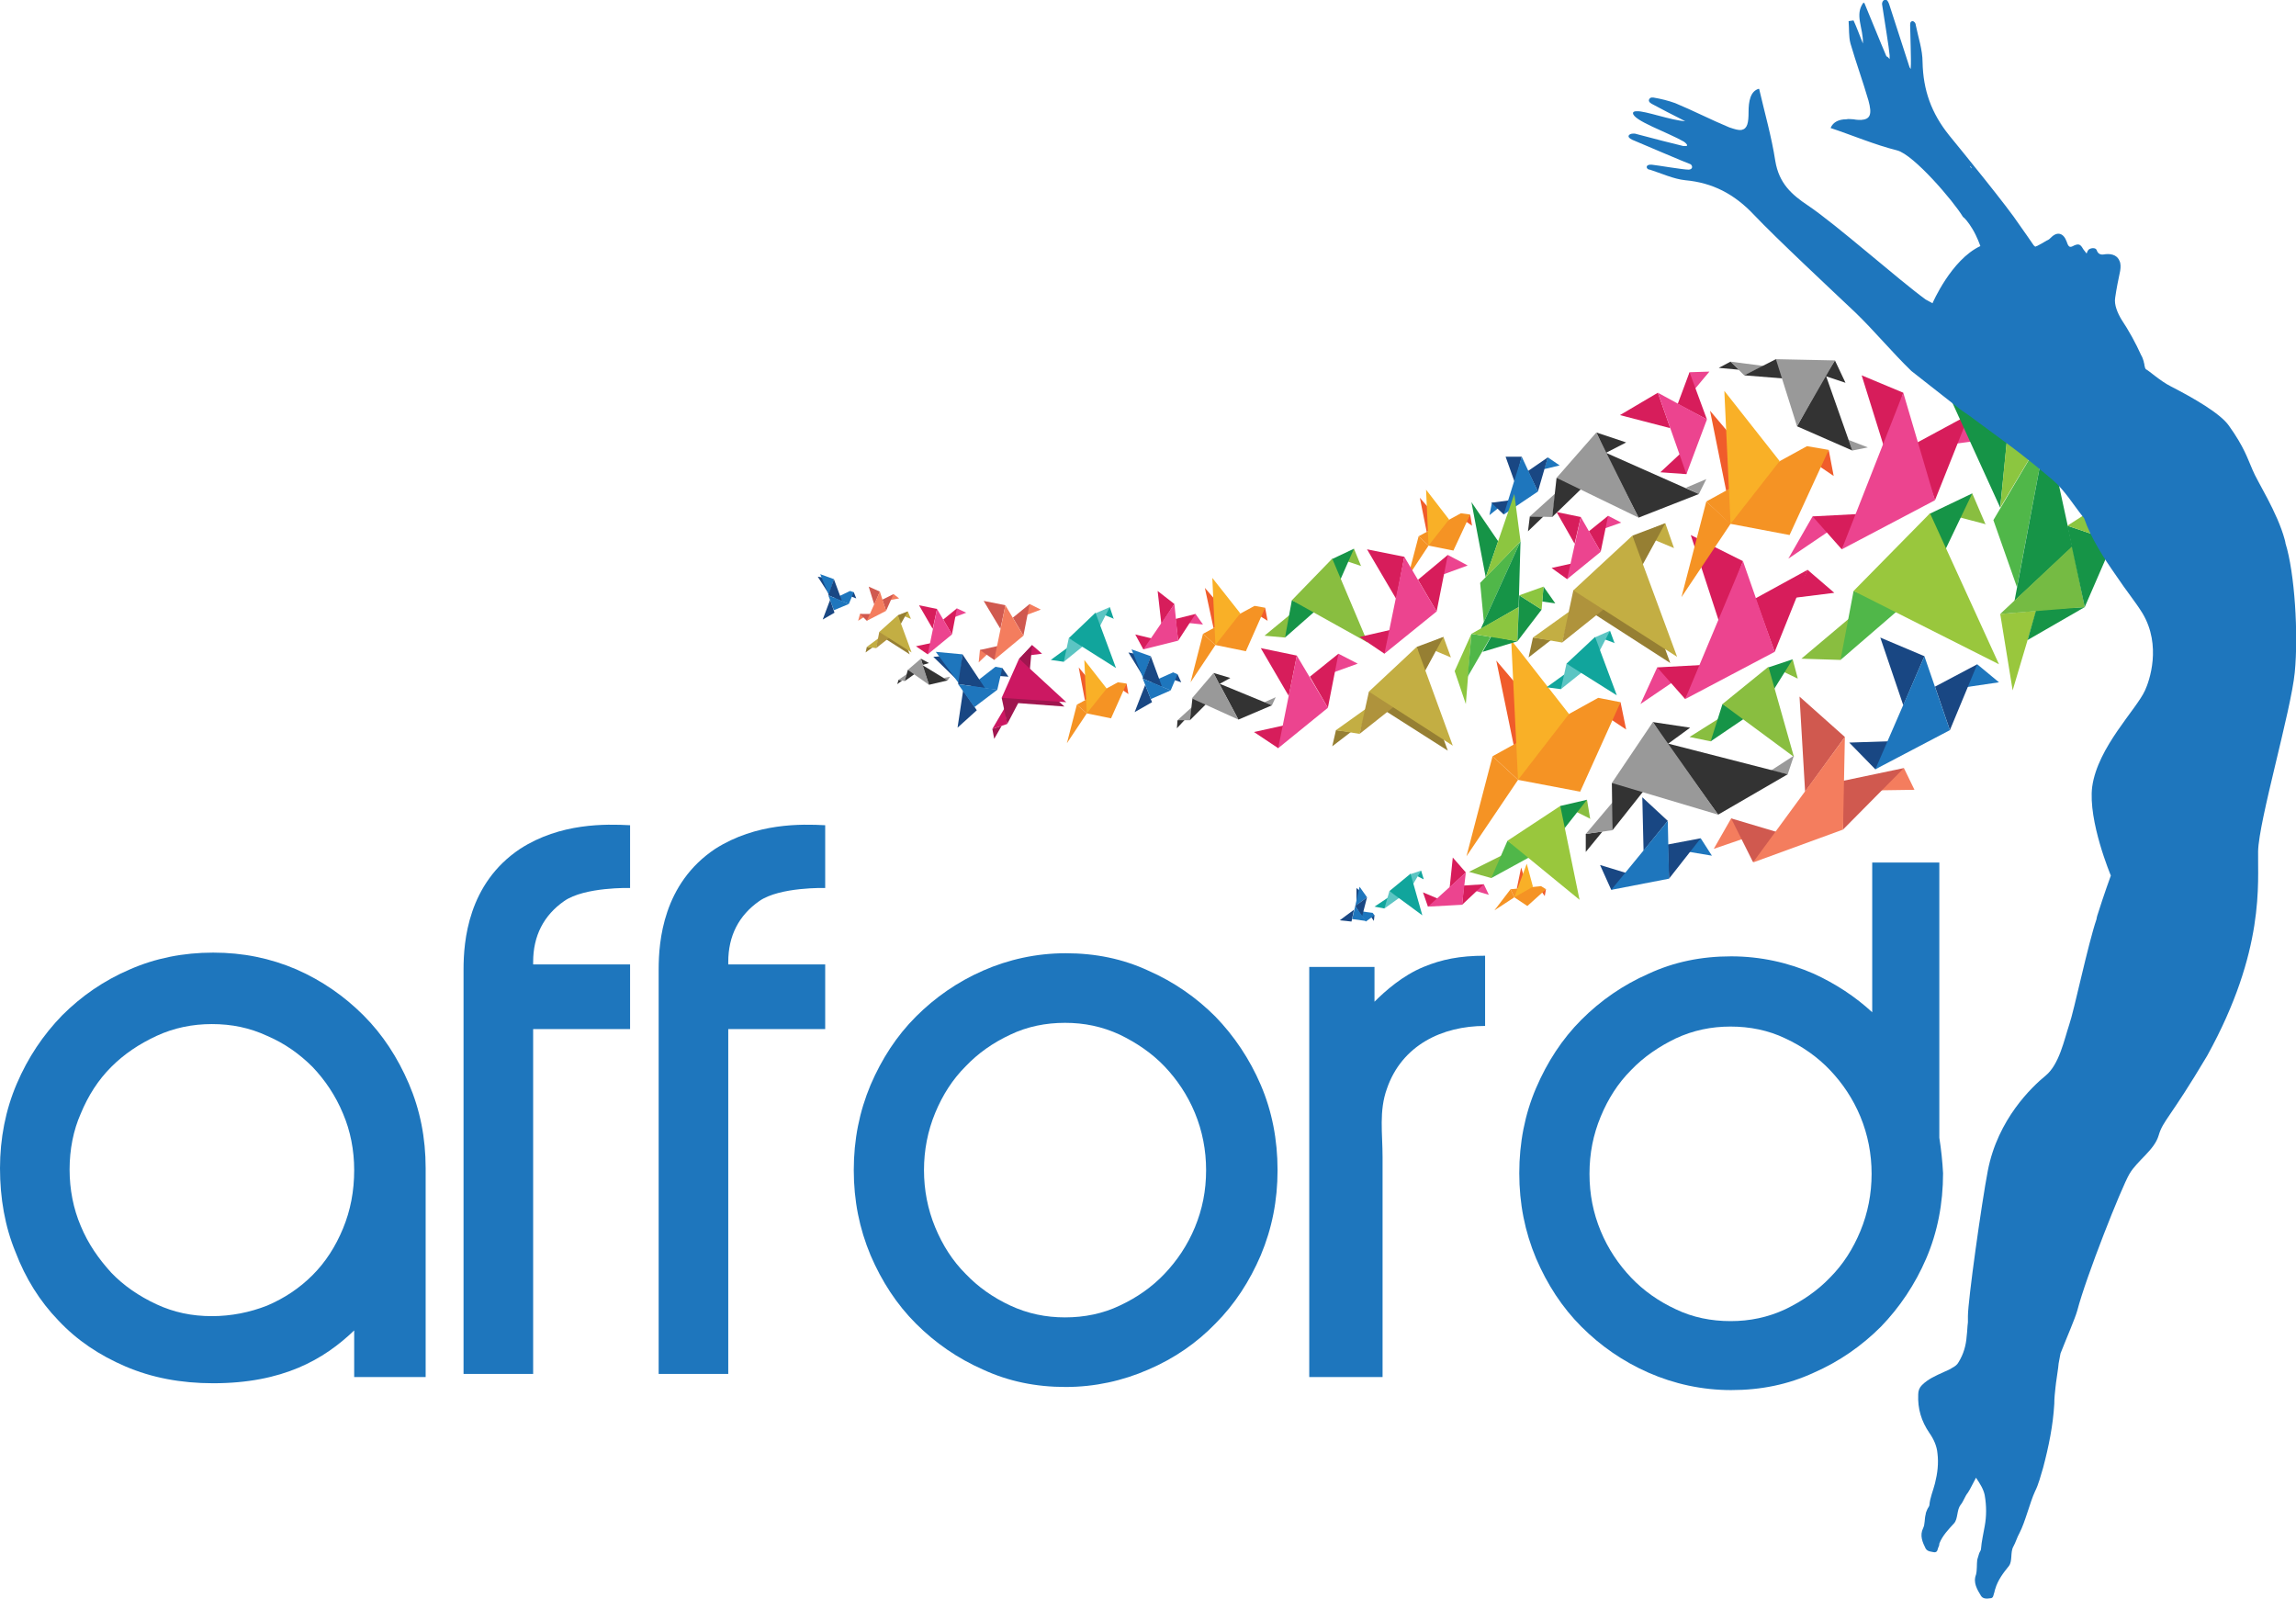 <?xml version="1.0" encoding="utf-8"?>
<!-- Generator: Adobe Illustrator 19.2.1, SVG Export Plug-In . SVG Version: 6.00 Build 0)  -->
<svg version="1.1" id="Layer_1" xmlns="http://www.w3.org/2000/svg" xmlns:xlink="http://www.w3.org/1999/xlink" x="0px" y="0px"
	 viewBox="0 0 369.5 257.3" style="enable-background:new 0 0 369.5 257.3;" xml:space="preserve">
<style type="text/css">
	.st0{fill:#1E76BD;}
	.st1{fill:#EC448F;}
	.st2{fill:#D71D5B;}
	.st3{fill:#194783;}
	.st4{fill:#F05C2B;}
	.st5{fill:#F59324;}
	.st6{fill:none;}
	.st7{fill:#F9B027;}
	.st8{fill:#89BE40;}
	.st9{fill:#169447;}
	.st10{fill:#50B749;}
	.st11{fill:#99C73D;}
	.st12{fill:#11A59C;}
	.st13{fill:#5CC5C3;}
	.st14{fill:#75BB43;}
	.st15{fill:#8CC640;}
	.st16{fill:#999999;}
	.st17{fill:#333333;}
	.st18{fill:#A0164F;}
	.st19{fill:#CC1862;}
	.st20{fill:#967F33;}
	.st21{fill:#C3AE43;}
	.st22{fill:#AF933C;}
	.st23{fill:#F47D5E;}
	.st24{fill:#D0594F;}
	.st25{fill:none;stroke:#5DAA46;stroke-width:1.038;}
</style>
<g>
	<path class="st0" d="M0,188c0-4.8,0.9-9.4,2.7-13.6c1.8-4.2,4.2-7.8,7.3-11c3.1-3.1,6.7-5.6,10.9-7.4c4.1-1.8,8.6-2.7,13.4-2.7
		s9.2,0.9,13.4,2.7c4.1,1.8,7.7,4.3,10.8,7.4c3.1,3.1,5.5,6.8,7.3,11s2.7,8.7,2.7,13.6v33.6H57v-7.5c-4.9,4.7-11.5,8.5-22.7,8.5
		c-5.2,0-9.9-0.9-14.1-2.7c-4.2-1.8-7.8-4.2-10.8-7.4c-3-3.1-5.3-6.8-6.9-11C0.8,197.4,0,192.8,0,188z M11.2,188.2
		c0,3.2,0.6,6.3,1.8,9.1c1.2,2.9,2.9,5.3,4.9,7.5c2,2.1,4.5,3.8,7.3,5.1s5.7,1.9,8.9,1.9c3.1,0,6.1-0.6,8.9-1.7
		c2.8-1.2,5.2-2.8,7.3-4.9c2.1-2.1,3.7-4.6,4.9-7.5s1.8-6,1.8-9.4c0-3.2-0.6-6.3-1.8-9.1c-1.2-2.9-2.9-5.4-4.9-7.5
		c-2.1-2.1-4.5-3.8-7.3-5c-2.8-1.3-5.7-1.9-8.9-1.9c-3.1,0-6.1,0.6-8.9,1.9c-2.8,1.3-5.2,2.9-7.3,5c-2.1,2.1-3.7,4.6-4.9,7.5
		C11.8,181.9,11.2,185,11.2,188.2z"/>
	<path class="st0" d="M137.4,188.3c0-4.9,0.9-9.4,2.7-13.7c1.8-4.2,4.2-7.9,7.3-11s6.7-5.6,10.8-7.4c4.1-1.8,8.6-2.8,13.3-2.8
		c4.8,0,9.2,0.9,13.3,2.8c4.1,1.8,7.7,4.3,10.8,7.4c3,3.1,5.5,6.8,7.3,11s2.7,8.8,2.7,13.7s-0.9,9.4-2.7,13.7
		c-1.8,4.2-4.2,7.9-7.3,11c-3,3.1-6.6,5.6-10.8,7.4c-4.1,1.8-8.6,2.8-13.3,2.8c-4.8,0-9.2-0.9-13.3-2.8c-4.1-1.8-7.7-4.3-10.8-7.4
		s-5.5-6.8-7.3-11C138.3,197.7,137.4,193.2,137.4,188.3z M148.7,188.3c0,3.2,0.6,6.3,1.8,9.2s2.8,5.4,4.9,7.5c2,2.1,4.4,3.8,7.2,5.1
		s5.7,1.9,8.8,1.9s6.1-0.6,8.8-1.9c2.8-1.3,5.2-3,7.2-5.1s3.7-4.6,4.9-7.5c1.2-2.9,1.8-5.9,1.8-9.2c0-3.2-0.6-6.3-1.8-9.2
		c-1.2-2.9-2.9-5.4-4.9-7.5s-4.5-3.8-7.2-5.1c-2.8-1.3-5.7-1.9-8.8-1.9s-6.1,0.6-8.8,1.9c-2.8,1.3-5.2,3-7.2,5.1
		c-2.1,2.1-3.7,4.6-4.9,7.5S148.7,185.1,148.7,188.3z"/>
	<path class="st0" d="M210.6,155.6h10.6v5.6c1.7-1.7,4.5-4.2,7.9-5.6c2.9-1.2,5.8-1.8,9.9-1.8v11.3c-6.9,0-13.4,3.1-15.8,10.1
		c-1.3,3.6-0.7,7.2-0.7,11v35.4h-11.8v-66H210.6z"/>
	<path class="st0" d="M312.1,183.1v-44.3h-10.8v24.1c-2.7-2.5-5.9-4.6-9.4-6.2c-4.1-1.8-8.6-2.8-13.3-2.8c-4.8,0-9.2,0.9-13.3,2.8
		c-4.1,1.8-7.7,4.3-10.8,7.4c-3.1,3.1-5.5,6.8-7.3,11s-2.7,8.8-2.7,13.7s0.9,9.4,2.7,13.7c1.8,4.2,4.2,7.9,7.3,11
		c3.1,3.1,6.7,5.6,10.8,7.4s8.6,2.8,13.3,2.8c4.8,0,9.2-0.9,13.3-2.8c4.1-1.8,7.7-4.3,10.8-7.4c3-3.1,5.5-6.8,7.3-11
		s2.7-8.8,2.7-13.7C312.6,186.9,312.4,185,312.1,183.1z M299.4,198.1c-1.2,2.9-2.8,5.4-4.9,7.5c-2,2.1-4.5,3.8-7.2,5.1
		c-2.8,1.3-5.7,1.9-8.8,1.9s-6.1-0.6-8.8-1.9c-2.8-1.3-5.2-3-7.2-5.1s-3.7-4.6-4.9-7.5c-1.2-2.9-1.8-5.9-1.8-9.2s0.6-6.3,1.8-9.2
		s2.8-5.4,4.9-7.5c2-2.1,4.5-3.8,7.2-5.1c2.8-1.3,5.7-1.9,8.8-1.9c3.1,0,6.1,0.6,8.8,1.9c2.8,1.3,5.2,3,7.2,5.1s3.7,4.6,4.9,7.5
		s1.8,6,1.8,9.2S300.6,195.2,299.4,198.1z"/>
	<path class="st0" d="M101.4,132.8v10.1c0,0-7.3-0.2-10.6,2.1s-5,5.6-5,9.8v0.4h15.6v10.4H85.8v55.5H74.6c0,0,0-60.6,0-65.1
		s0.7-13.8,9.1-19.4C90.2,132.4,97.5,132.6,101.4,132.8z"/>
	<path class="st0" d="M132.8,132.8v10.1c0,0-7.3-0.2-10.6,2.1s-5,5.6-5,9.8v0.4h15.6v10.4h-15.6v55.5H106c0,0,0-60.6,0-65.1
		s0.7-13.8,9.1-19.4C121.7,132.4,129,132.6,132.8,132.8z"/>
</g>
<g>
	<g>
		<g>
			<path class="st1" d="M264,113.3l2.7-5.9l1.9,1l0.3,0.1l0.4,0.5l0.1,0.2c0,0.1,0,0.4,0,0.4l-0.1,0.1L264,113.3z"/>
			<polygon class="st2" points="290.9,91.7 295.2,95.4 288.8,96.2 			"/>
			<polygon class="st2" points="285.6,104.9 290.9,91.7 282.5,96.3 			"/>
			<polygon class="st2" points="271.2,112.5 266.7,107.4 274.1,107 273.7,108.2 			"/>
			<polygon class="st2" points="272.1,86.1 276.8,100.5 280.5,90.3 			"/>
			<polygon class="st1" points="271.2,112.5 285.6,104.9 280.5,90.3 			"/>
		</g>
		<g>
			<path class="st0" d="M239.7,82.9l0.4-2l0.8,0.3h0.1l0.2,0.2v0.1v0.2l0,0L239.7,82.9z"/>
			<polygon class="st0" points="249.1,73.6 251,74.9 248.5,75.5 			"/>
			<polygon class="st3" points="247.5,79.1 249.1,73.6 245.9,75.8 			"/>
			<polygon class="st3" points="242,82.8 240,80.9 243,80.5 242.9,81 			"/>
			<polygon class="st3" points="242.3,73.5 243.8,77.7 244.9,73.5 			"/>
			<polygon class="st0" points="242,82.8 247.5,79.1 244.9,73.5 			"/>
		</g>
		<g>
			<path class="st1" d="M287.8,89.9l3.9-6.8l2,1.1l0.3,0.1l0.4,0.5l0.1,0.2c0,0.1,0,0.4,0,0.4l-0.2,0.1L287.8,89.9z"/>
			<polygon class="st1" points="316.9,66.7 321.4,70.5 314.7,71.4 			"/>
			<polygon class="st2" points="311.4,80.5 316.9,66.7 308.2,71.4 			"/>
			<polygon class="st2" points="296.4,88.4 291.7,83.1 299.4,82.7 299,84 			"/>
			<polygon class="st2" points="299.6,60.4 303.5,72.9 306.3,63.2 			"/>
			<polygon class="st1" points="296.4,88.4 311.4,80.5 306.3,63.2 			"/>
		</g>
		<g>
			<polygon class="st4" points="173.6,107.4 174.6,112.7 176.9,111.4 			"/>
			<polygon class="st4" points="181.3,110 181.6,111.7 180.6,111 			"/>
			<polygon class="st5" points="179.9,109.8 173.3,113.4 174.9,114.8 174.9,114.8 178.8,115.6 181.3,110 			"/>
			<path class="st6" d="M174.9,114.8"/>
			<polygon class="st7" points="178.1,110.8 174.5,106.2 174.9,114.8 			"/>
			<polyline class="st5" points="174.9,114.8 171.7,119.6 173.3,113.4 			"/>
		</g>
		<g>
			<polygon class="st4" points="193.9,94.6 195.3,101.1 198.2,99.6 			"/>
			<polygon class="st4" points="203.6,97.8 204,99.9 202.7,99.1 			"/>
			<polygon class="st5" points="201.9,97.5 193.6,102 195.6,103.8 195.6,103.8 200.5,104.8 203.6,97.8 			"/>
			<path class="st6" d="M195.6,103.8"/>
			<polygon class="st7" points="199.6,98.7 195.1,93 195.6,103.8 			"/>
			<polyline class="st5" points="195.6,103.8 191.6,109.8 193.6,102 			"/>
		</g>
		<g>
			<polygon class="st4" points="244.8,139.6 244.1,143 245.8,142.8 			"/>
			<polygon class="st4" points="248.8,143.1 248.6,144.2 248.1,143.5 			"/>
			<polygon class="st5" points="248,142.6 243.1,143.1 243.7,144.4 243.7,144.4 245.8,145.8 248.8,143.1 			"/>
			<path class="st6" d="M243.7,144.4"/>
			<polygon class="st7" points="246.7,142.7 245.7,139 243.7,144.4 			"/>
			<polyline class="st5" points="243.7,144.4 240.5,146.5 243.1,143.1 			"/>
		</g>
		<g>
			<polygon class="st4" points="228.5,80.1 229.6,85.6 232.1,84.3 			"/>
			<polygon class="st4" points="236.6,82.8 236.9,84.6 235.9,83.9 			"/>
			<polygon class="st5" points="235.1,82.6 228.3,86.3 229.9,87.8 229.9,87.8 233.9,88.6 236.6,82.8 			"/>
			<path class="st6" d="M229.9,87.8"/>
			<polygon class="st7" points="233.2,83.6 229.5,78.8 229.9,87.8 			"/>
			<polyline class="st5" points="229.9,87.8 226.6,92.8 228.3,86.3 			"/>
		</g>
		<g>
			<polygon class="st4" points="240.8,106.3 243.6,119.9 249.6,116.7 			"/>
			<polygon class="st4" points="260.8,113 261.7,117.4 259,115.6 			"/>
			<polygon class="st5" points="257.2,112.3 240.2,121.7 244.2,125.4 244.3,125.5 254.3,127.4 260.8,113 			"/>
			<path class="st6" d="M244.2,125.4"/>
			<polygon class="st7" points="252.5,114.9 243.2,103 244.3,125.5 			"/>
			<polyline class="st5" points="244.3,125.5 236,137.8 240.2,121.7 			"/>
		</g>
		<g>
			<polygon class="st4" points="275.2,66.1 277.8,79 283.5,75.9 			"/>
			<polygon class="st4" points="294.3,72.4 295.1,76.6 292.6,74.9 			"/>
			<polygon class="st5" points="290.8,71.8 274.6,80.7 278.4,84.3 278.5,84.3 288,86.1 294.3,72.4 			"/>
			<path class="st6" d="M278.4,84.3"/>
			<polygon class="st7" points="286.4,74.2 277.5,62.9 278.5,84.3 			"/>
			<polyline class="st5" points="278.5,84.3 270.6,96.1 274.6,80.7 			"/>
		</g>
		<g>
			<polygon class="st8" points="207.5,99 203.5,102.3 206.8,102.6 208.3,99 			"/>
			<polyline class="st8" points="219.1,91.1 216.4,90.2 217.9,88.3 219,91 			"/>
			<polygon class="st9" points="206.8,102.6 211.8,98.2 207.9,96.6 			"/>
			<polygon class="st9" points="215.7,93.3 217.9,88.3 214.3,90 214.4,92.7 			"/>
			<polygon class="st8" points="220.1,103.4 207.9,96.6 214.4,89.9 			"/>
		</g>
		<g>
			<polygon class="st8" points="276.5,115.7 271.9,118.6 275.3,119.3 277.3,115.8 			"/>
			<polyline class="st8" points="289.3,109.2 286.6,107.9 288.5,106.1 289.3,109.1 			"/>
			<polygon class="st9" points="275.3,119.3 280.9,115.5 277.2,113.3 			"/>
			<polygon class="st9" points="285.5,110.9 288.5,106.1 284.6,107.4 284.3,110.1 			"/>
			<polygon class="st8" points="288.7,121.8 277.2,113.3 284.6,107.3 			"/>
		</g>
		<g>
			<polygon class="st8" points="297.5,99.6 289.9,106 296.2,106.2 299.1,99.6 			"/>
			<polyline class="st8" points="319.7,84.4 314.4,83 317.4,79.4 319.5,84.3 			"/>
			<polygon class="st10" points="296.2,106.2 305.7,98 298.3,95.1 			"/>
			<polygon class="st9" points="313,88.6 317.4,79.4 310.5,82.7 310.6,87.6 			"/>
			<polygon class="st11" points="321.7,106.9 298.3,95.1 310.6,82.6 			"/>
		</g>
		<g>
			<polygon class="st8" points="241.6,137.7 236.4,140.3 240,141.3 242.4,137.9 			"/>
			<polyline class="st8" points="256,131.8 253.2,130.4 255.4,128.7 255.9,131.7 			"/>
			<polygon class="st10" points="240,141.3 246.4,137.8 242.6,135.3 			"/>
			<polygon class="st9" points="251.7,133.4 255.4,128.7 251.1,129.7 250.5,132.5 			"/>
			<polygon class="st11" points="254.2,144.8 242.6,135.3 251.1,129.7 			"/>
		</g>
		<g>
			<polygon class="st12" points="171.7,104.3 169.1,106.2 171.2,106.5 172.2,104.3 			"/>
			<polyline class="st12" points="179.3,99.6 177.6,98.9 178.6,97.7 179.2,99.5 			"/>
			<polygon class="st13" points="171.2,106.5 174.4,103.9 172,102.7 			"/>
			<polygon class="st13" points="177,100.8 178.6,97.7 176.3,98.7 176.2,100.4 			"/>
			<polygon class="st12" points="179.6,107.5 172,102.7 176.3,98.6 			"/>
		</g>
		<g>
			<polygon class="st12" points="251.8,108.5 248.9,110.6 251.2,110.9 252.3,108.5 			"/>
			<polyline class="st12" points="259.9,103.5 258,102.8 259.1,101.5 259.8,103.4 			"/>
			<polygon class="st13" points="251.2,110.9 254.7,108.1 252.1,106.8 			"/>
			<polygon class="st13" points="257.4,104.8 259.1,101.5 256.6,102.6 256.6,104.4 			"/>
			<polygon class="st12" points="260.2,111.9 252.1,106.8 256.7,102.5 			"/>
		</g>
		<g>
			<polygon class="st12" points="223.3,144.5 221.2,145.9 222.8,146.2 223.7,144.6 			"/>
			<polyline class="st12" points="229.1,141.5 227.9,140.9 228.7,140.1 229.1,141.4 			"/>
			<polygon class="st13" points="222.8,146.2 225.3,144.4 223.6,143.4 			"/>
			<polygon class="st13" points="227.4,142.3 228.7,140.1 226.9,140.7 226.8,141.9 			"/>
			<polygon class="st12" points="228.9,147.3 223.6,143.4 227,140.6 			"/>
		</g>
		<g>
			<polygon class="st10" points="324.6,94.5 320.8,83.7 329.4,69.1 			"/>
			<polygon class="st9" points="333.5,88 324.2,96.7 329.4,69.1 			"/>
			<polygon class="st11" points="327.7,98.3 323.9,111.1 321.9,98.8 			"/>
			<polygon class="st9" points="323,70.7 312.6,61.3 321.9,81.7 			"/>
			<polygon class="st9" points="327.7,98.1 326.3,103 335.5,97.7 			"/>
			<polygon class="st14" points="335.5,97.7 321.9,98.8 333.5,87.9 			"/>
			<polygon class="st9" points="339.1,80.5 343.7,84.5 339.7,84.8 			"/>
			<polygon class="st9" points="332.7,84.6 340.1,87.1 335.5,97.7 			"/>
			<polygon class="st15" points="332.7,84.6 339.1,80.5 340.1,87.1 			"/>
			<polygon class="st15" points="324.4,56.2 321.9,81.7 329.4,69.1 			"/>
		</g>
		<g>
			<polygon class="st10" points="238.8,100.1 238.2,93.8 244.7,87.1 			"/>
			<polygon class="st9" points="244.4,97.7 238.3,101.2 244.7,87.1 			"/>
			<polygon class="st15" points="236.8,102 234.1,108 235.9,113.3 			"/>
			<polygon class="st10" points="239.9,102.5 236.2,108.9 236.8,102 			"/>
			<polygon class="st9" points="241.1,87.1 236.8,80.8 239.1,92.9 			"/>
			<polygon class="st9" points="240,102.4 238.6,104.9 244.2,103.2 			"/>
			<polygon class="st15" points="244.2,103.2 236.8,102 244.4,97.7 			"/>
			<polygon class="st9" points="248.4,94.4 250.3,97.1 248.2,96.8 			"/>
			<polygon class="st9" points="244.5,95.8 248.1,98.1 244.2,103.2 			"/>
			<polygon class="st15" points="244.5,95.8 248.4,94.4 248.1,98.1 			"/>
			<polygon class="st15" points="243.7,79.5 239.1,92.9 244.7,87.1 			"/>
		</g>
		<g>
			<polygon class="st16" points="204.7,113.5 205.3,112.2 203.5,113 			"/>
			<polygon class="st17" points="199.3,115.8 204.7,113.5 196.2,110 			"/>
			<polygon class="st17" points="189.5,115.9 189.4,117.2 190.7,115.8 			"/>
			<polygon class="st17" points="196.2,110.1 198,109.1 195.3,108.3 			"/>
			<polygon class="st16" points="191.5,115.9 189.5,115.9 191.8,113.8 			"/>
			<polygon class="st17" points="191.9,112.4 191.5,115.9 195.1,112.3 			"/>
			<polygon class="st16" points="195.3,108.3 191.8,112.4 199.3,115.8 			"/>
		</g>
		<g>
			<polygon class="st16" points="152.5,109.5 152.9,108.9 151.9,109.1 			"/>
			<polygon class="st17" points="149.5,110.2 152.5,109.5 148.4,107 			"/>
			<polygon class="st17" points="144.6,109.4 144.4,110.1 145.2,109.5 			"/>
			<polygon class="st17" points="148.5,107 149.5,106.7 148.2,106 			"/>
			<polygon class="st16" points="145.6,109.6 144.6,109.4 145.9,108.5 			"/>
			<polygon class="st17" points="146.1,107.8 145.6,109.6 147.7,108.1 			"/>
			<polygon class="st16" points="148.2,106 146.1,107.8 149.5,110.2 			"/>
		</g>
		<g>
			<polygon class="st16" points="298.1,72.5 300.6,72 297.5,70.8 			"/>
			<polygon class="st17" points="289.2,68.6 298.1,72.5 293.8,60.3 			"/>
			<polygon class="st17" points="278.5,58.2 276.6,59.2 279.9,59.5 			"/>
			<polygon class="st17" points="293.7,60.5 297,61.6 295.3,58 			"/>
			<polygon class="st16" points="280.7,60.4 278.5,58.2 283.9,58.9 			"/>
			<polygon class="st17" points="285.8,57.8 280.7,60.4 289.4,61.1 			"/>
			<polygon class="st16" points="295.3,58 285.8,57.8 289.2,68.6 			"/>
		</g>
		<g>
			<polygon class="st16" points="273.4,79.5 274.6,77.1 271.3,78.5 			"/>
			<polygon class="st17" points="263.7,83.3 273.4,79.5 258.3,72.8 			"/>
			<polygon class="st17" points="246.2,83.1 245.9,85.5 248.4,83.1 			"/>
			<polygon class="st17" points="258.4,72.9 261.7,71.2 256.9,69.6 			"/>
			<polygon class="st16" points="249.8,83.2 246.2,83.1 250.3,79.4 			"/>
			<polygon class="st17" points="250.5,76.9 249.8,83.2 256.3,76.9 			"/>
			<polygon class="st16" points="256.9,69.6 250.5,76.9 263.7,83.3 			"/>
		</g>
		<g>
			<polygon class="st16" points="287.7,124.6 288.7,121.6 285,124 			"/>
			<polygon class="st17" points="276.5,131.1 287.7,124.6 268.2,119.6 			"/>
			<polygon class="st17" points="255.2,134.2 255.2,137.1 257.9,133.8 			"/>
			<polygon class="st17" points="268.3,119.8 272,117.1 266,116.2 			"/>
			<polygon class="st16" points="259.5,133.6 255.2,134.2 259.6,129 			"/>
			<polygon class="st17" points="259.4,126 259.5,133.6 266.4,124.9 			"/>
			<polygon class="st16" points="266,116.2 259.4,126 276.5,131.1 			"/>
		</g>
		<g>
			<polygon class="st18" points="164.3,107.3 161.8,113 171.3,113.7 			"/>
			<polygon class="st19" points="166.1,103.8 164.5,105.6 167.7,105.2 			"/>
			<polygon class="st18" points="159.7,117.3 160,118.9 161.2,116.8 			"/>
			<polygon class="st18" points="164,106 166.1,103.8 165.7,108.2 			"/>
			<polygon class="st19" points="162.1,116.5 159.7,117.3 161.7,113.9 			"/>
			<polygon class="st18" points="161.2,112.3 162.1,116.5 165.1,110.8 			"/>
			<polygon class="st19" points="164,106 161.2,112.3 171.6,113 			"/>
		</g>
		<g>
			<polygon class="st3" points="184.6,105.6 184,108.9 181.6,105 			"/>
			<polygon class="st3" points="189.5,108.5 190.1,109.8 188.3,109.2 			"/>
			<polygon class="st0" points="185.2,105.6 184,109.2 182.1,104.5 			"/>
			<polygon class="st0" points="185.2,109.8 188.8,108.2 189.5,108.5 188.4,111.1 			"/>
			<polygon class="st3" points="183.9,109.2 185.2,105.6 187,110.5 			"/>
			<polygon class="st3" points="185.4,113 182.6,114.6 184.3,110.2 			"/>
			<polygon class="st0" points="185.2,112.5 183.9,109.2 188.4,111.1 			"/>
		</g>
		<g>
			<polygon class="st3" points="133.8,93.2 133.4,95.6 131.6,92.8 			"/>
			<polygon class="st3" points="137.4,95.3 137.8,96.3 136.5,95.8 			"/>
			<polygon class="st0" points="134.2,93.2 133.4,95.8 132,92.4 			"/>
			<polygon class="st0" points="134.3,96.3 136.8,95.1 137.4,95.3 136.6,97.2 			"/>
			<polygon class="st3" points="133.3,95.8 134.2,93.2 135.5,96.7 			"/>
			<polygon class="st3" points="134.3,98.6 132.4,99.7 133.6,96.5 			"/>
			<polygon class="st0" points="134.2,98.2 133.3,95.8 136.6,97.2 			"/>
		</g>
		<g>
			<polygon class="st3" points="219.7,144.1 218.3,145.7 218.3,142.9 			"/>
			<polygon class="st3" points="221.2,147.3 221.1,148.2 220.4,147.2 			"/>
			<polygon class="st0" points="220,144.4 218.1,145.8 218.8,142.7 			"/>
			<polygon class="st0" points="218.6,146.6 220.9,146.9 221.2,147.3 219.8,148.3 			"/>
			<polygon class="st3" points="218.1,145.8 220,144.4 219.2,147.5 			"/>
			<polygon class="st3" points="217.5,148.3 215.6,148.1 217.9,146.4 			"/>
			<polygon class="st0" points="217.6,147.9 218.1,145.8 219.8,148.2 			"/>
		</g>
		<g>
			<polygon class="st3" points="154.2,105.4 154.3,109.7 150.2,105.7 			"/>
			<polygon class="st3" points="161.3,107.5 162.3,108.9 159.8,108.7 			"/>
			<polygon class="st0" points="154.9,105.3 154.4,110.1 150.6,104.9 			"/>
			<polygon class="st0" points="156.1,110.5 160.2,107.3 161.3,107.5 160.5,111 			"/>
			<polygon class="st3" points="154.2,110.1 154.9,105.3 158.5,110.7 			"/>
			<polygon class="st3" points="157.2,114.3 154.1,117.1 155,111.1 			"/>
			<polygon class="st0" points="156.8,113.8 154.2,110.1 160.5,111 			"/>
		</g>
		<g>
			<polygon class="st20" points="227.7,106.3 220.6,112.9 233,120.8 			"/>
			<polygon class="st21" points="232.3,102.5 229,103.9 233.5,105.8 			"/>
			<polygon class="st20" points="215,117.5 214.4,120.1 217.4,117.8 			"/>
			<polygon class="st20" points="228,104.1 232.3,102.5 229,108.6 			"/>
			<polygon class="st21" points="218.8,118.1 215,117.5 219.9,114 			"/>
			<polygon class="st22" points="220.3,111.3 218.8,118.1 226.5,112 			"/>
			<polygon class="st21" points="228,104.1 220.3,111.3 233.8,120 			"/>
		</g>
		<g>
			<polygon class="st20" points="144.3,99.8 141.7,102.3 146.4,105.3 			"/>
			<polygon class="st21" points="146.1,98.4 144.9,98.9 146.6,99.6 			"/>
			<polygon class="st20" points="139.5,104.1 139.3,105 140.4,104.2 			"/>
			<polygon class="st20" points="144.5,99 146.1,98.4 144.8,100.7 			"/>
			<polygon class="st21" points="141,104.3 139.5,104.1 141.4,102.7 			"/>
			<polygon class="st22" points="141.5,101.7 141,104.3 143.9,102 			"/>
			<polygon class="st21" points="144.5,99 141.5,101.7 146.7,105 			"/>
		</g>
		<g>
			<polygon class="st20" points="262.3,88.9 253.6,96.9 268.8,106.7 			"/>
			<polygon class="st21" points="268,84.2 263.9,85.9 269.4,88.2 			"/>
			<polygon class="st20" points="246.7,102.6 246,105.8 249.6,103 			"/>
			<polygon class="st20" points="262.7,86.2 268,84.2 263.9,91.7 			"/>
			<polygon class="st21" points="251.4,103.4 246.7,102.6 252.7,98.3 			"/>
			<polygon class="st22" points="253.2,95 251.4,103.4 260.9,95.8 			"/>
			<polygon class="st21" points="262.7,86.2 253.2,95 269.9,105.7 			"/>
		</g>
		<g>
			<g>
				<polygon class="st23" points="143.8,95.6 143,96.6 144.7,96.3 				"/>
				<polygon class="st24" points="142,96.5 142.6,98.3 143.8,95.6 				"/>
			</g>
			<polygon class="st23" points="138.4,98.8 139.5,99 138.1,99.9 			"/>
			<polygon class="st24" points="141.6,95.2 140.7,97.3 139.8,94.4 			"/>
			<polygon class="st24" points="139.5,99.9 138.4,98.8 140.8,98.8 			"/>
			<polygon class="st23" points="142.6,98.3 139.5,99.9 141.6,95.2 			"/>
		</g>
		<g>
			<g>
				<polygon class="st23" points="165.7,97.2 164.6,99.2 167.5,98.1 				"/>
				<polygon class="st24" points="163,99.4 164.7,102.3 165.7,97.2 				"/>
			</g>
			<polygon class="st23" points="157.7,104.6 159.6,104.6 157.5,106.6 			"/>
			<polygon class="st24" points="161.8,97.4 161,101.2 158.3,96.7 			"/>
			<polygon class="st24" points="160,106.2 157.7,104.6 161.7,103.7 			"/>
			<polygon class="st23" points="164.7,102.3 160,106.2 161.8,97.4 			"/>
		</g>
		<g>
			<g>
				<polygon class="st23" points="306.4,123.6 301.3,127.2 308.1,127.1 				"/>
				<polygon class="st24" points="296.4,125.7 296.6,133.5 306.4,123.6 				"/>
			</g>
			<polygon class="st23" points="278.6,131.7 283.1,134.1 275.8,136.6 			"/>
			<polygon class="st24" points="296.9,118.6 290.5,127.4 289.6,112.1 			"/>
			<polygon class="st24" points="282.1,138.7 278.6,131.7 289,134.8 			"/>
			<polygon class="st23" points="296.6,133.5 282.1,138.8 296.9,118.6 			"/>
		</g>
		<g>
			<g>
				<polygon class="st1" points="192.4,98.8 190.7,100.2 193.6,100.5 				"/>
				<polygon class="st2" points="189.2,99.6 189.6,103.1 192.4,98.8 				"/>
			</g>
			<polygon class="st2" points="189,97.2 186.9,100.4 186.3,95.1 			"/>
			<polygon class="st2" points="184,104.5 182.7,102.1 186.4,103 			"/>
			<polygon class="st1" points="189.6,103.1 184,104.5 189,97.2 			"/>
		</g>
		<g>
			<g>
				<polygon class="st0" points="273.7,134.9 270.7,136.9 275.5,137.7 				"/>
				<polygon class="st3" points="268.4,135.9 268.6,141.4 273.7,134.9 				"/>
			</g>
			<polygon class="st3" points="268.4,132.1 264.5,136.9 264.3,128.3 			"/>
			<polygon class="st3" points="259.3,143.2 257.5,139.2 263.4,141 			"/>
			<polygon class="st0" points="268.6,141.4 259.3,143.2 268.4,132.1 			"/>
		</g>
		<g>
			<g>
				<polygon class="st1" points="238.8,142.3 236.9,143.2 239.6,144 				"/>
				<polygon class="st2" points="235.6,142.5 235.3,145.6 238.8,142.3 				"/>
			</g>
			<polygon class="st2" points="235.9,140.4 233.3,142.8 233.8,138 			"/>
			<polygon class="st2" points="229.8,145.9 229,143.6 232.3,145 			"/>
			<polygon class="st1" points="235.3,145.6 229.8,145.9 235.9,140.4 			"/>
		</g>
		<g>
			<g>
				<polygon class="st1" points="215.4,105.2 213.5,108.6 218.5,106.8 				"/>
				<polygon class="st2" points="210.8,108.9 213.7,113.9 215.4,105.2 				"/>
			</g>
			<polygon class="st2" points="208.7,105.5 207.4,112 202.9,104.3 			"/>
			<polygon class="st2" points="205.7,120.4 201.8,117.8 208.6,116.3 			"/>
			<polygon class="st1" points="213.7,113.9 205.7,120.4 208.7,105.5 			"/>
		</g>
		<g>
			<g>
				<polygon class="st1" points="271.9,59.9 272,63.5 275.1,59.8 				"/>
				<polygon class="st2" points="270,65 274.7,67.5 271.9,59.9 				"/>
			</g>
			<polygon class="st2" points="266.8,63.2 268.8,68.9 260.7,66.8 			"/>
			<polygon class="st2" points="271.4,76.3 267.2,76 271.7,71.8 			"/>
			<polygon class="st1" points="274.7,67.5 271.4,76.3 266.8,63.2 			"/>
		</g>
		<g>
			<g>
				<polygon class="st1" points="258.8,83 257.5,85.3 260.9,84.1 				"/>
				<polygon class="st2" points="255.7,85.5 257.6,88.8 258.8,83 				"/>
			</g>
			<polygon class="st2" points="254.4,83.2 253.4,87.5 250.5,82.4 			"/>
			<polygon class="st2" points="252.2,93.2 249.7,91.4 254.2,90.4 			"/>
			<polygon class="st1" points="257.6,88.8 252.2,93.2 254.4,83.2 			"/>
		</g>
		<g>
			<g>
				<polygon class="st1" points="233,89.3 231,92.9 236.2,91 				"/>
				<polygon class="st2" points="228.2,93.3 231.2,98.4 233,89.3 				"/>
			</g>
			<polygon class="st2" points="226,89.6 224.7,96.4 220,88.4 			"/>
			<polygon class="st2" points="222.8,105.2 218.8,102.5 225.8,100.9 			"/>
			<polygon class="st1" points="231.2,98.4 222.8,105.2 226,89.6 			"/>
		</g>
		<g>
			<g>
				<polygon class="st0" points="318.2,106.9 314.9,110.8 321.7,109.8 				"/>
				<polygon class="st3" points="311.4,110.5 313.8,117.5 318.2,106.9 				"/>
			</g>
			<polygon class="st3" points="309.7,105.6 306.3,113.5 302.6,102.6 			"/>
			<polygon class="st3" points="301.8,123.8 297.6,119.5 306.6,119.2 			"/>
			<polygon class="st0" points="313.8,117.5 301.8,123.8 309.7,105.6 			"/>
		</g>
		<g>
			<g>
				<polygon class="st1" points="154,97.9 153.1,99.5 155.5,98.6 				"/>
				<polygon class="st2" points="151.8,99.7 153.2,102.1 154,97.9 				"/>
			</g>
			<polygon class="st2" points="150.8,98 150.1,101.2 147.9,97.4 			"/>
			<polygon class="st2" points="149.3,105.3 147.4,104 150.7,103.3 			"/>
			<polygon class="st1" points="153.2,102.1 149.3,105.3 150.8,98 			"/>
		</g>
		<path class="st25" d="M323.2,68"/>
	</g>
	<path class="st0" d="M332,53.6C332,53.5,332,53.5,332,53.6C332,53.5,332,53.5,332,53.6C332.1,53.5,332.1,53.5,332,53.6
		C332.1,53.5,332,53.5,332,53.6z"/>
</g>
<path class="st0" d="M362.5,75.6c-0.8-1.8-1.3-3.6-3.8-7.1c-1.4-2-5.8-4.5-9.3-6.3l0,0c-1.8-0.9-3.6-2.6-4.1-2.8
	c0-0.1,0-0.1-0.1-0.2c0-0.2-0.1-0.3-0.1-0.5s-0.1-0.3-0.1-0.5c-0.1-0.3-0.2-0.7-0.4-1c-0.9-2-2-4-3.2-5.8c-0.3-0.5-0.6-1.1-0.8-1.7
	c-0.2-0.6-0.3-1.2-0.2-1.8c0.2-1.4,0.5-2.9,0.8-4.3c0.1-0.6,0.1-1.2-0.1-1.6c-0.3-0.8-1.1-1.2-2.2-1.1c-0.6,0.1-1.2,0.2-1.5-0.7
	c-0.2-0.4-1-0.3-1.3,0c-0.1,0.1-0.2,0.3-0.3,0.6c-0.2-0.3-0.5-0.6-0.6-0.8c-0.4-0.7-0.7-0.8-1.4-0.5c-0.7,0.4-0.9,0.3-1.2-0.6
	c-0.5-1.4-1.5-1.7-2.5-0.7c-0.2,0.2-0.4,0.4-0.7,0.5c-0.5,0.3-1,0.6-1.6,0.9c-0.1,0-0.2,0.1-0.3,0.1c0-0.1-0.1-0.1-0.2-0.2
	c-0.2-0.3-2-2.9-2.3-3.3c-1.9-2.9-9.1-11.7-11.3-14.4c-2.9-3.6-4.2-7.3-4.3-11.8c0-2-0.7-4-1.1-6c0-0.3-0.3-0.6-0.5-0.6
	s-0.4,0.1-0.4,0.6c0,1,0.2,5.9,0.1,6.8c0,0.2,0,0.3,0,0.3c-0.1-0.1-0.2-0.3-0.2-0.3c-1.1-3.4-2.9-9-3.3-10.2
	c-0.2-0.5-0.4-0.7-0.6-0.6c-0.3-0.1-0.6,0.4-0.5,0.8c0.4,2.7,1.1,6.8,1.2,8.1c0,0.3,0,0.5,0,0.6c-0.1-0.1-0.4-0.5-0.5-0.4
	c-1.2-2.8-2.3-5.6-3.6-8.7c0,0,0,0.1-0.1,0.1V0.4c-1.5,2,0,4.1-0.1,6.6c-0.6-1.5-1-2.6-1.5-3.7h-0.1l0,0c-0.2,0-0.5,0.1-0.7,0.1
	c0.1,1.2,0,2.5,0.3,3.6c0.9,3.1,2,6.1,2.9,9.2c0.6,2.2,0.3,3-1.2,3.1c-0.3,0-0.7,0-1.2-0.1c-0.4,0-0.8-0.1-1.2,0
	c-1.1,0-2.1,0.4-2.5,1.4c3.6,1.2,7.1,2.7,10.7,3.6c2.7,0.7,9.1,8.2,10.6,10.7c0.3,0.2,0.9,0.9,1.5,1.9c0.8,1.3,1.3,2.8,1.3,2.8
	c-4.7,2.2-7.7,9.2-7.7,9.2l-1.1-0.6c-4.4-3.2-14.3-12-18.9-15.1c-2.7-1.8-4.7-3.6-5.3-7.2c-0.6-3.9-1.7-7.7-2.6-11.6H283l0,0
	c-1.3,0.4-1.6,2-1.6,3.7c0,1.8-0.2,2.7-1.1,2.9c-0.5,0.1-1.1-0.1-2-0.4c-2.9-1.2-5.8-2.7-8.7-3.9c-1.1-0.4-2.3-0.7-3.5-0.9
	c0,0-0.1,0-0.2,0c-0.3-0.1-1,0.5-0.1,1c0.9,0.5,3.8,2,5.4,2.8c-2.2-0.1-6.5-1.7-7.8-1.6c-0.4,0-0.6,0.1-0.6,0.3
	c0,1.2,5.6,3.1,8.2,4.6c0.3,0.2,0.8,0.7,0.3,0.7c-0.1,0-0.2,0-0.4,0c-1.3-0.3-5.2-1.3-7.8-2c-0.1,0-0.2,0-0.3,0
	c-0.6,0-1.2,0.5-0.1,1c1.2,0.5,8.9,3.8,9.3,3.9c0.3,0.1,0.6,0.8-0.2,0.9c-1,0-5-0.7-6-0.8c-0.1,0-0.2,0-0.3,0
	c-0.8,0.1-0.5,0.8,0,0.8c1.9,0.6,3.8,1.5,5.7,1.7c4.4,0.4,7.9,2.2,11.1,5.6c3.4,3.6,12.7,12.3,16.3,15.7c3.1,3,5.9,6.4,9,9.4
	c0,0,7.5,5.9,7.9,6.2c0.4,0.3,1.3,0.9,1.3,0.9l6.1,4.5c2.6,1.9,4.9,3.8,7.4,5.9c2,1.7,3.4,4.1,5.1,6.2c1.1,3.2,3.1,6.3,5.2,9.3
	c1.6,2.4,3.1,4.2,4.2,6c3.1,5.2,1.1,10.9,0.4,12.4c-1.4,3.1-7.6,9.1-8.5,15.5c-0.7,5.5,3,14.3,3,14.3s-1.1,3-2.2,6.5
	c0,0.1-0.1,0.3-0.1,0.5c-1.4,4.1-3.6,14.7-4.4,17c-0.8,2.4-1.6,6.4-3.8,8.2s-7.7,7-9.3,15.3c-1,5.2-3.2,20.9-3.2,23.4
	c0,0.3,0,0.7,0,1c-0.1,0.7-0.1,1.5-0.2,2.2c-0.1,1.5-0.5,2.9-1.3,4.2c-0.2,0.4-0.6,0.7-1,0.9c-0.4,0.3-1,0.5-1.4,0.7
	c-1.3,0.6-2.5,1.1-3.5,2.1c-0.4,0.4-0.6,0.9-0.6,1.5c-0.1,2.3,0.5,4.3,1.8,6.2c0.7,1,1.2,2.1,1.3,3.3c0.2,1.6,0,3.2-0.4,4.8
	c-0.3,1.2-0.8,2.3-0.9,3.5c0,0.2-0.2,0.4-0.3,0.6c-0.1,0.3-0.3,0.6-0.3,0.9c-0.2,0.7-0.1,1.6-0.4,2.2c-0.6,1.2-0.1,2.3,0.4,3.3
	c0.3,0.5,0.9,0.5,1.4,0.6c0.5,0,0.5-0.4,0.6-0.7c0.1-0.2,0.2-0.4,0.2-0.7c0.5-1.3,1.5-2.3,2.4-3.3c0.6-0.7,0.4-2.1,1-2.9
	c0.5-0.6,0.7-1.4,1.2-2c0.4-0.6,0.8-1.5,1.3-2.4c0.6,0.9,1.2,1.8,1.4,2.8c0.3,1.7,0.3,3.4,0,5c-0.2,1.2-0.5,2.4-0.6,3.7
	c0,0.2-0.2,0.4-0.3,0.7c-0.1,0.3-0.2,0.7-0.3,1c-0.1,0.8,0,1.6-0.2,2.4c-0.5,1.3,0.2,2.4,0.8,3.4c0.3,0.5,0.9,0.5,1.5,0.4
	c0.5,0,0.5-0.5,0.6-0.8c0.1-0.2,0.1-0.5,0.2-0.7c0.4-1.4,1.3-2.6,2.2-3.7c0.6-0.8,0.2-2.2,0.7-3.1c0.4-0.7,0.6-1.5,1-2.2
	c0.9-1.7,1.7-5,2.5-6.7c0.6-1.2,0.9-2.5,1.3-3.8c0.9-3.4,1.6-6.8,1.8-10.3c0-0.9,0.1-1.8,0.2-2.7c0-0.3,0.5-3.4,0.5-3.8
	c0,0,0.1-0.5,0.3-1.6c1.1-2.8,2.3-5.5,2.7-6.9c1.4-5.4,7.1-19.8,8.4-22s4-3.8,4.7-6.2s1.8-2.7,7.8-12.8c9.4-17,8.1-27.9,8.2-32.9
	c0.1-4.9,5.3-22.6,5.9-28.8c0.6-6.1,0-16-1.5-20.8l0,0c0-0.2-0.1-0.4-0.1-0.5C366.5,82.4,363.2,77.4,362.5,75.6z M317,26.7
	c0.2,0.1,0.3,0.3,0.3,0.4l0,0C317.2,27,317.1,26.9,317,26.7C317,26.8,317,26.7,317,26.7z"/>
</svg>
